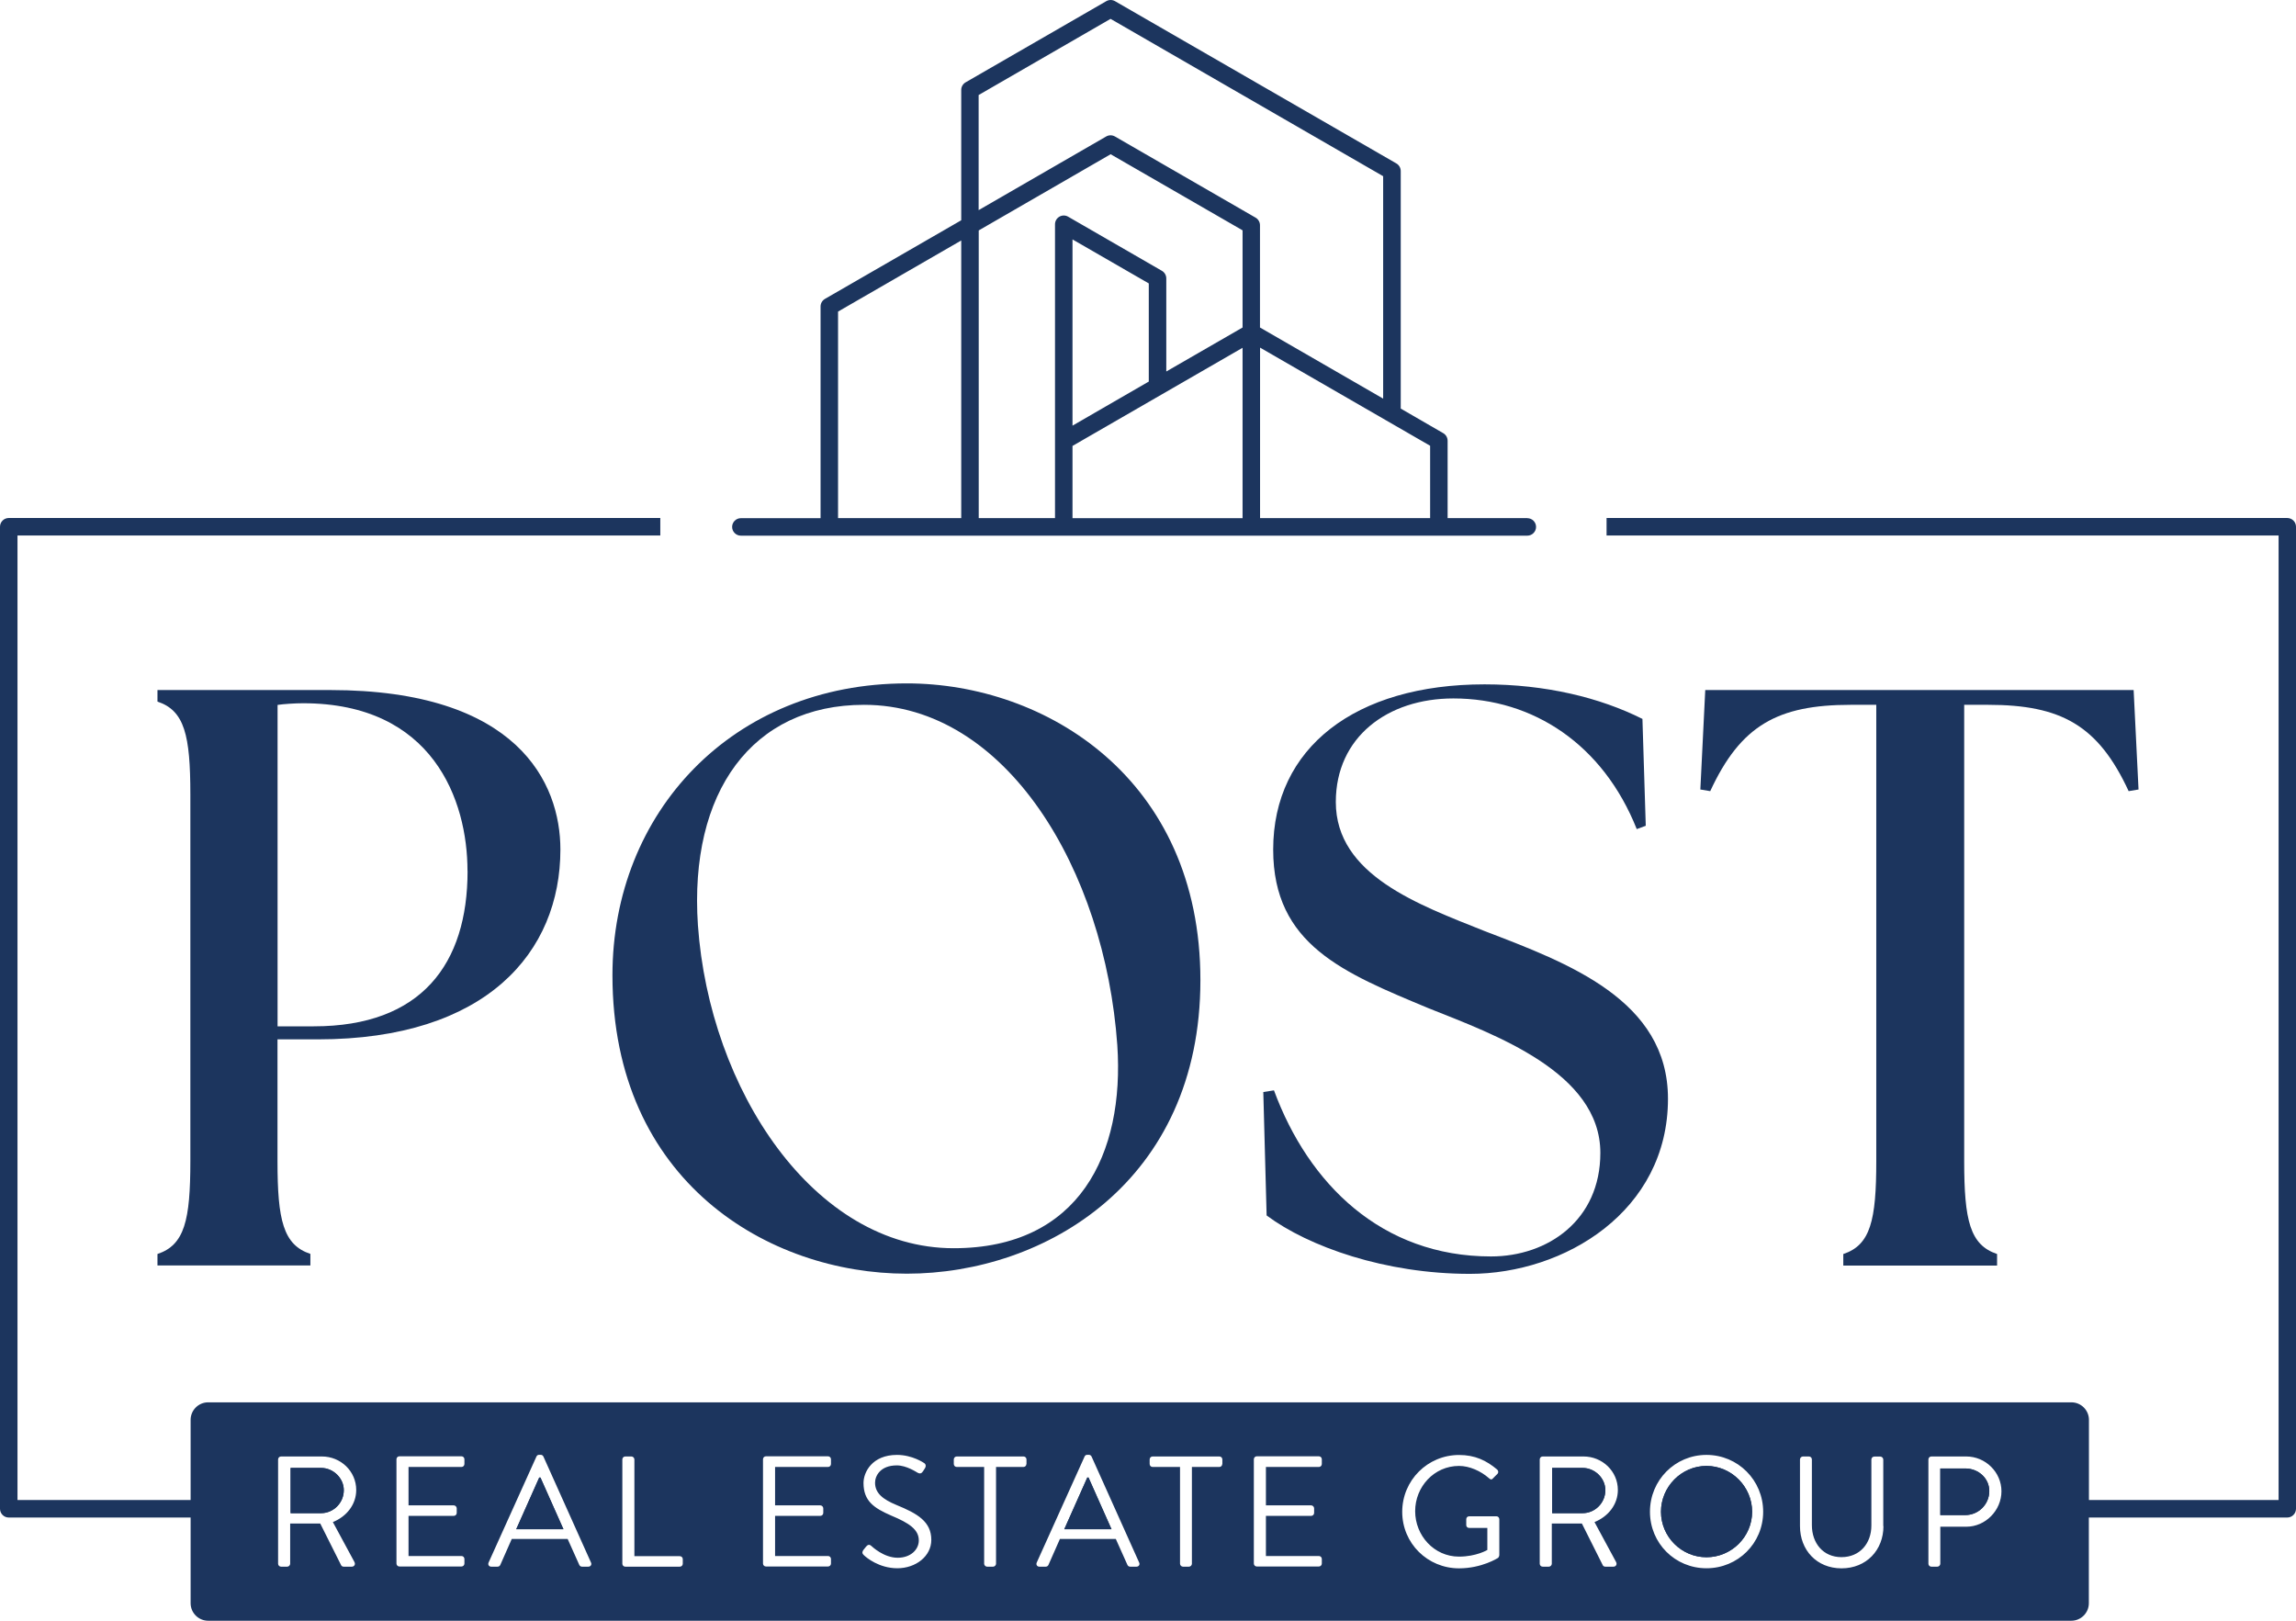 <svg width="170" height="120" viewBox="0 0 170 120" fill="none" xmlns="http://www.w3.org/2000/svg">
<path d="M11.659 92.847C13.667 92.18 14.094 90.354 14.094 85.97V58.823C14.094 54.439 13.667 52.613 11.659 51.946V51.091H24.445C38.325 51.091 41.493 57.968 41.493 62.896C41.493 70.505 36.013 76.955 23.532 76.955H20.546V85.963C20.546 90.347 20.973 92.173 22.981 92.84V93.695H11.659V92.84V92.847ZM34.614 64.483C34.614 59.25 32.056 52.069 22.437 52.069C21.828 52.069 20.973 52.127 20.552 52.192V75.99H23.234C31.207 75.99 34.62 71.367 34.62 64.489L34.614 64.483Z" fill="#1C355E"/>
<path d="M45.347 72.209C45.347 60.157 54.233 50.599 67.142 50.599C77.428 50.599 88.88 57.657 88.88 72.571C88.88 87.485 77.376 94.304 67.142 94.304C56.908 94.304 45.347 87.485 45.347 72.209ZM82.727 77.383C81.813 64.418 74.507 52.185 63.975 52.185C55.697 52.185 51.008 58.635 51.675 68.498C52.53 80.672 60.257 92.419 70.608 92.419C79.922 92.419 83.271 85.419 82.727 77.383Z" fill="#1C355E"/>
<path d="M93.783 89.985L93.537 80.854L94.327 80.731C96.886 87.666 102.301 93.028 110.397 93.028C114.601 93.028 118.493 90.347 118.493 85.361C118.493 79.397 110.643 76.593 105.772 74.65C99.502 72.034 94.269 69.961 94.269 62.903C94.269 55.352 100.357 50.67 109.918 50.67C114.426 50.67 118.442 51.641 121.609 53.228L121.855 61.141L121.188 61.387C118.694 55.119 113.519 51.713 107.612 51.713C102.741 51.713 98.906 54.575 98.906 59.38C98.906 64.8 105.053 66.989 109.924 68.938C116.136 71.315 123.5 74.054 123.5 81.352C123.5 89.693 115.831 94.317 108.83 94.317C102.56 94.317 96.899 92.309 93.79 89.998L93.783 89.985Z" fill="#1C355E"/>
<path d="M136.487 92.847C138.495 92.18 138.923 90.354 138.923 85.97V52.185H137.038C131.616 52.185 128.883 53.707 126.629 58.577L125.897 58.454L126.26 51.091H157.978L158.341 58.454L157.609 58.577C155.355 53.707 152.615 52.185 147.2 52.185H145.432V85.97C145.432 90.354 145.86 92.18 147.867 92.847V93.702H136.481V92.847H136.487Z" fill="#1C355E"/>
<path d="M39.925 109.399L38.222 113.226H41.719C41.15 111.957 40.586 110.675 40.016 109.399H39.925Z" fill="#1C355E"/>
<path d="M126.35 108.538C124.498 108.538 122.982 110.079 122.982 111.931C122.982 113.783 124.498 115.299 126.35 115.299C128.203 115.299 129.731 113.783 129.731 111.931C129.731 110.079 128.203 108.538 126.35 108.538Z" fill="#1C355E"/>
<path d="M117.185 108.687H114.925V112.035H117.185C118.085 112.035 118.863 111.29 118.863 110.332C118.863 109.444 118.079 108.687 117.185 108.687Z" fill="#1C355E"/>
<path d="M80.505 109.399L78.801 113.226H82.299C81.729 111.957 81.165 110.675 80.596 109.399H80.505Z" fill="#1C355E"/>
<path d="M169.359 38.353H118.953V39.648H168.711V111.063H154.669V105.125C154.669 104.413 154.086 103.83 153.373 103.83H15.409C14.697 103.83 14.114 104.413 14.114 105.125V111.063H1.295V39.648H48.89V38.353H0.648C0.291 38.353 0 38.644 0 39.001V111.711C0 112.067 0.291 112.359 0.648 112.359H14.114V118.705C14.114 119.417 14.697 120 15.409 120H153.367C154.079 120 154.662 119.417 154.662 118.705V112.359H169.352C169.709 112.359 170 112.067 170 111.711V39.001C170 38.644 169.709 38.353 169.352 38.353H169.359ZM26.245 115.661C26.33 115.81 26.245 115.998 26.045 115.998H25.449C25.345 115.998 25.287 115.94 25.261 115.894L23.713 112.805H21.485V115.778C21.485 115.894 21.381 115.998 21.265 115.998H20.811C20.682 115.998 20.591 115.894 20.591 115.778V108.059C20.591 107.942 20.682 107.838 20.811 107.838H23.829C25.229 107.838 26.375 108.933 26.375 110.319C26.375 111.394 25.663 112.287 24.646 112.695L26.245 115.655V115.661ZM34.387 108.395C34.387 108.512 34.297 108.616 34.167 108.616H30.248V111.458H33.597C33.714 111.458 33.817 111.562 33.817 111.679V112.015C33.817 112.145 33.714 112.236 33.597 112.236H30.248V115.208H34.167C34.297 115.208 34.387 115.312 34.387 115.428V115.765C34.387 115.881 34.297 115.985 34.167 115.985H29.575C29.445 115.985 29.355 115.881 29.355 115.765V108.046C29.355 107.929 29.445 107.825 29.575 107.825H34.167C34.297 107.825 34.387 107.929 34.387 108.046V108.395ZM43.559 115.998H43.093C42.989 115.998 42.918 115.927 42.892 115.868L42.03 113.945H37.892L37.043 115.868C37.017 115.927 36.952 115.998 36.842 115.998H36.376C36.201 115.998 36.11 115.849 36.175 115.694L39.718 107.845C39.75 107.774 39.809 107.715 39.919 107.715H40.035C40.139 107.715 40.197 107.774 40.236 107.845L43.76 115.694C43.831 115.843 43.734 115.998 43.559 115.998ZM50.554 115.778C50.554 115.894 50.464 115.998 50.334 115.998H46.299C46.169 115.998 46.079 115.894 46.079 115.778V108.059C46.079 107.942 46.169 107.838 46.299 107.838H46.752C46.869 107.838 46.972 107.942 46.972 108.059V115.221H50.334C50.464 115.221 50.554 115.324 50.554 115.441V115.778ZM61.527 108.395C61.527 108.512 61.436 108.616 61.306 108.616H57.388V111.458H60.736C60.853 111.458 60.957 111.562 60.957 111.679V112.015C60.957 112.145 60.853 112.236 60.736 112.236H57.388V115.208H61.306C61.436 115.208 61.527 115.312 61.527 115.428V115.765C61.527 115.881 61.436 115.985 61.306 115.985H56.714C56.585 115.985 56.494 115.881 56.494 115.765V108.046C56.494 107.929 56.585 107.825 56.714 107.825H61.306C61.436 107.825 61.527 107.929 61.527 108.046V108.395ZM66.449 116.115C65.076 116.115 64.137 115.312 63.988 115.169C63.897 115.085 63.781 114.994 63.917 114.774C63.975 114.703 64.033 114.625 64.092 114.554C64.208 114.405 64.338 114.308 64.5 114.45C64.584 114.521 65.432 115.337 66.469 115.337C67.415 115.337 68.03 114.742 68.03 114.055C68.03 113.252 67.33 112.773 65.99 112.216C64.707 111.659 63.936 111.135 63.936 109.801C63.936 109.011 64.564 107.722 66.417 107.722C67.557 107.722 68.412 108.318 68.412 108.318C68.483 108.35 68.619 108.492 68.483 108.713C68.438 108.784 68.392 108.862 68.341 108.933C68.237 109.095 68.121 109.14 67.933 109.036C67.848 108.991 67.117 108.499 66.404 108.499C65.167 108.499 64.791 109.289 64.791 109.781C64.791 110.565 65.387 111.018 66.365 111.426C67.939 112.067 68.956 112.663 68.956 114.016C68.956 115.227 67.803 116.115 66.436 116.115H66.449ZM75.997 108.395C75.997 108.512 75.906 108.616 75.776 108.616H73.749V115.778C73.749 115.894 73.645 115.998 73.529 115.998H73.088C72.972 115.998 72.868 115.894 72.868 115.778V108.616H70.841C70.711 108.616 70.621 108.512 70.621 108.395V108.059C70.621 107.942 70.711 107.838 70.841 107.838H75.783C75.912 107.838 76.003 107.942 76.003 108.059V108.395H75.997ZM84.145 115.998H83.679C83.575 115.998 83.504 115.927 83.478 115.868L82.616 113.945H78.478L77.629 115.868C77.603 115.927 77.538 115.998 77.428 115.998H76.962C76.787 115.998 76.696 115.849 76.761 115.694L80.304 107.845C80.336 107.774 80.395 107.715 80.505 107.715H80.621C80.725 107.715 80.783 107.774 80.822 107.845L84.346 115.694C84.417 115.843 84.32 115.998 84.145 115.998ZM90.499 108.395C90.499 108.512 90.408 108.616 90.279 108.616H88.251V115.778C88.251 115.894 88.148 115.998 88.031 115.998H87.591C87.474 115.998 87.371 115.894 87.371 115.778V108.616H85.343C85.214 108.616 85.123 108.512 85.123 108.395V108.059C85.123 107.942 85.214 107.838 85.343 107.838H90.285C90.415 107.838 90.506 107.942 90.506 108.059V108.395H90.499ZM97.87 108.395C97.87 108.512 97.779 108.616 97.65 108.616H93.731V111.458H97.08C97.197 111.458 97.3 111.562 97.3 111.679V112.015C97.3 112.145 97.197 112.236 97.08 112.236H93.731V115.208H97.65C97.779 115.208 97.87 115.312 97.87 115.428V115.765C97.87 115.881 97.779 115.985 97.65 115.985H93.058C92.928 115.985 92.837 115.881 92.837 115.765V108.046C92.837 107.929 92.928 107.825 93.058 107.825H97.65C97.779 107.825 97.87 107.929 97.87 108.046V108.395ZM111.006 115.163C111.006 115.221 110.961 115.312 110.915 115.35C110.915 115.35 109.723 116.121 108.033 116.121C105.701 116.121 103.823 114.269 103.823 111.938C103.823 109.606 105.701 107.728 108.033 107.728C109.212 107.728 110.06 108.136 110.857 108.81C110.948 108.9 110.961 109.043 110.87 109.134C110.766 109.237 110.637 109.354 110.546 109.457C110.442 109.574 110.371 109.561 110.242 109.444C109.646 108.92 108.81 108.538 108.026 108.538C106.187 108.538 104.781 110.079 104.781 111.886C104.781 113.693 106.18 115.253 108.026 115.253C109.309 115.253 110.125 114.761 110.125 114.761V113.129H108.784C108.655 113.129 108.564 113.039 108.564 112.922V112.488C108.564 112.359 108.655 112.268 108.784 112.268H110.805C110.922 112.268 111.012 112.371 111.012 112.488V115.156L111.006 115.163ZM119.659 115.661C119.744 115.81 119.659 115.998 119.459 115.998H118.863C118.759 115.998 118.701 115.94 118.675 115.894L117.127 112.805H114.899V115.778C114.899 115.894 114.795 115.998 114.678 115.998H114.225C114.095 115.998 114.005 115.894 114.005 115.778V108.059C114.005 107.942 114.095 107.838 114.225 107.838H117.243C118.642 107.838 119.789 108.933 119.789 110.319C119.789 111.394 119.076 112.287 118.06 112.695L119.659 115.655V115.661ZM126.35 116.115C124.019 116.115 122.166 114.262 122.166 111.931C122.166 109.6 124.019 107.722 126.35 107.722C128.682 107.722 130.548 109.6 130.548 111.931C130.548 114.262 128.682 116.115 126.35 116.115ZM139.454 112.993C139.454 114.768 138.191 116.121 136.351 116.121C134.512 116.121 133.274 114.768 133.274 112.993V108.059C133.274 107.942 133.378 107.838 133.495 107.838H133.935C134.065 107.838 134.155 107.942 134.155 108.059V112.922C134.155 114.249 134.984 115.292 136.345 115.292C137.705 115.292 138.56 114.275 138.56 112.948V108.065C138.56 107.949 138.65 107.845 138.78 107.845H139.22C139.337 107.845 139.441 107.949 139.441 108.065V113L139.454 112.993ZM145.588 113.039H143.664V115.778C143.664 115.894 143.56 115.998 143.444 115.998H143.003C142.874 115.998 142.783 115.894 142.783 115.778V108.059C142.783 107.942 142.874 107.838 143.003 107.838H145.581C147.012 107.838 148.191 109.004 148.191 110.416C148.191 111.828 147.012 113.039 145.588 113.039Z" fill="#1C355E"/>
<path d="M145.516 108.726H143.664V112.177H145.516C146.475 112.177 147.291 111.394 147.291 110.396C147.291 109.451 146.475 108.726 145.516 108.726Z" fill="#1C355E"/>
<path d="M23.778 108.687H21.517V112.035H23.778C24.678 112.035 25.455 111.29 25.455 110.332C25.455 109.444 24.672 108.687 23.778 108.687Z" fill="#1C355E"/>
<path d="M23.778 112.035H21.517V108.687H23.778C24.678 108.687 25.455 109.444 25.455 110.332C25.455 111.29 24.672 112.035 23.778 112.035Z" fill="#1C355E"/>
<path d="M38.222 113.226L39.925 109.399H40.016C40.586 110.668 41.15 111.951 41.719 113.226H38.222Z" fill="#1C355E"/>
<path d="M78.801 113.226L80.505 109.399H80.596C81.165 110.668 81.729 111.951 82.299 113.226H78.801Z" fill="#1C355E"/>
<path d="M117.185 112.035H114.925V108.687H117.185C118.085 108.687 118.863 109.444 118.863 110.332C118.863 111.29 118.079 112.035 117.185 112.035Z" fill="#1C355E"/>
<path d="M126.35 115.299C124.498 115.299 122.982 113.783 122.982 111.931C122.982 110.079 124.498 108.538 126.35 108.538C128.203 108.538 129.731 110.079 129.731 111.931C129.731 113.783 128.203 115.299 126.35 115.299Z" fill="#1C355E"/>
<path d="M145.516 112.177H143.664V108.726H145.516C146.475 108.726 147.291 109.451 147.291 110.396C147.291 111.4 146.475 112.177 145.516 112.177Z" fill="#1C355E"/>
<path d="M113.085 38.359H107.184V32.635C107.184 32.402 107.061 32.188 106.86 32.072L103.713 30.252V12.663C103.713 12.43 103.589 12.217 103.389 12.1L82.558 0.087C82.357 -0.029 82.111 -0.029 81.91 0.087L71.495 6.097C71.294 6.214 71.171 6.427 71.171 6.66V16.309L61.08 22.131C60.879 22.248 60.756 22.461 60.756 22.695V38.366H54.855C54.499 38.366 54.208 38.657 54.208 39.014C54.208 39.37 54.499 39.661 54.855 39.661H113.085C113.441 39.661 113.733 39.37 113.733 39.014C113.733 38.657 113.441 38.366 113.085 38.366V38.359ZM105.889 38.359H93.297V25.738L105.889 33.004V38.359ZM92.002 25.745V38.366H79.41V33.017L92.002 25.751V25.745ZM79.41 31.515V17.727L85.058 20.985V28.251L79.41 31.515ZM72.46 7.036L82.228 1.396L102.411 13.046V29.514L93.291 24.249V16.678C93.291 16.445 93.168 16.232 92.967 16.115L82.552 10.105C82.351 9.989 82.105 9.989 81.904 10.105L72.46 15.558V7.029V7.036ZM82.234 11.42L92.002 17.054V24.249L86.354 27.506V20.616C86.354 20.383 86.231 20.169 86.03 20.052L79.086 16.044C78.885 15.927 78.639 15.927 78.439 16.044C78.238 16.16 78.115 16.374 78.115 16.607V38.359H72.467V17.061L82.234 11.42ZM62.051 23.07L71.171 17.805V38.359H62.051V23.064V23.07Z" fill="#1C355E"/>
</svg>
